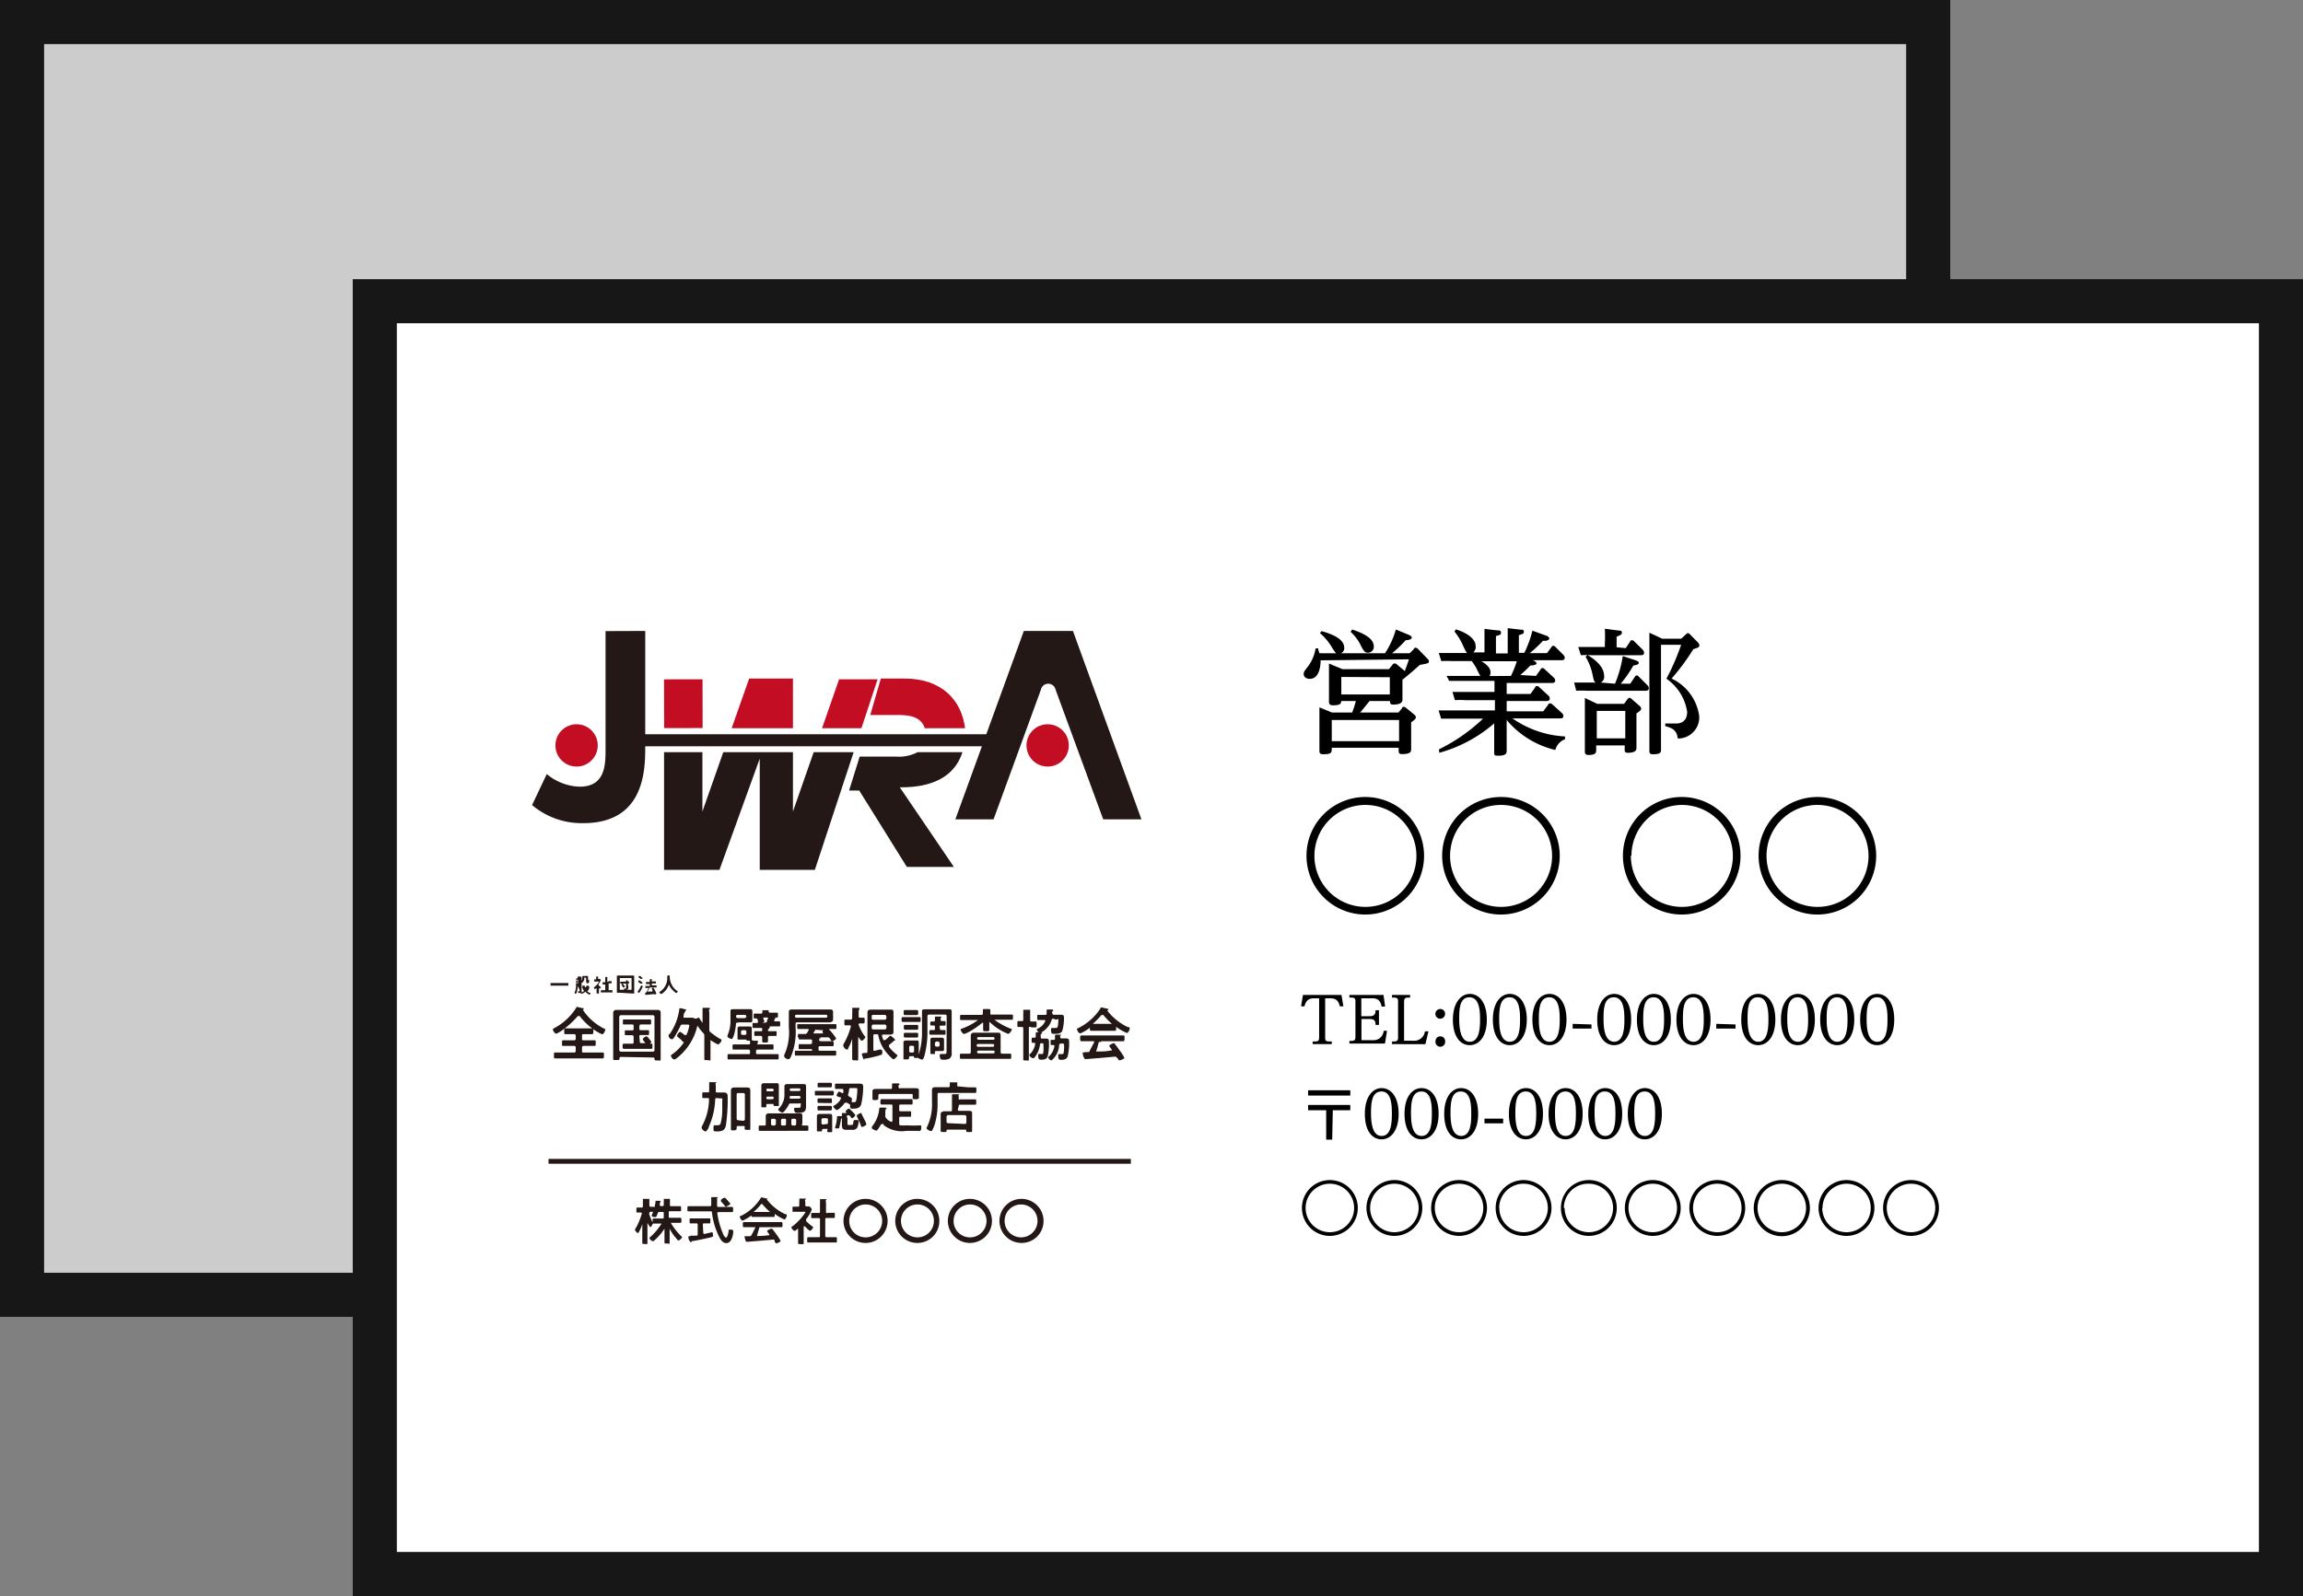<svg xmlns="http://www.w3.org/2000/svg" viewBox="0 0 156.69 108.62"><rect x="0" y="0" width="156.69" height="108.62" fill="#808080" stroke="none"/><defs><style>.cls-1{fill:#ccc;}.cls-1,.cls-2{stroke:#171717;stroke-miterlimit:10;stroke-width:3px;}.cls-2{fill:#fff;}.cls-3{fill:#231815;}.cls-4{fill:#c30d23;}</style></defs><g id="レイヤー_2" data-name="レイヤー 2"><g id="レイヤー_1-2" data-name="レイヤー 1"><rect class="cls-1" x="1.5" y="1.5" width="129.69" height="86.62"/><rect class="cls-2" x="25.5" y="20.5" width="129.69" height="86.62"/><path class="cls-3" d="M43.9,42.94V50.8c0,1.52,0,5.22-4.21,5.22a5.23,5.23,0,0,1-3.49-1.23l1-2.11a3.7,3.7,0,0,0,2.23.86c1.77,0,1.77-1.51,1.77-2.59v-8Z"/><path class="cls-3" d="M67.6,55.76H65l4.66-12.82H73l4.66,12.82H75.06l-3.24-8.82a.51.51,0,0,0-1,0Z"/><circle class="cls-4" cx="39.23" cy="50.73" r="1.44"/><circle class="cls-4" cx="71.28" cy="50.73" r="1.44"/><rect class="cls-3" x="42.47" y="49.97" width="25.93" height="0.82"/><polygon class="cls-4" points="53.95 46.18 50.97 46.18 49.78 49.56 53.95 49.56 53.95 46.18"/><polygon class="cls-4" points="59.71 46.23 57.09 46.23 55.93 49.56 58.61 49.56 59.71 46.23"/><rect class="cls-4" x="45.18" y="46.23" width="2.62" height="3.32" transform="translate(-0.09 0.09) rotate(-0.11)"/><polygon class="cls-3" points="53.95 55.23 53.95 51.19 49.21 51.19 47.79 55.23 47.79 51.19 45.18 51.19 45.18 59.2 48.95 59.2 51.69 51.63 51.69 59.2 55.44 59.2 58.08 51.19 55.36 51.19 53.95 55.23"/><path class="cls-4" d="M61.55,46.18H59.93l-.72,2.48H61c.62,0,1.64,0,1.92.9h2.74C65.43,47.68,64.1,46.18,61.55,46.18Z"/><path class="cls-3" d="M65.48,51.19H62.43a2.72,2.72,0,0,1-1.48.3H58.49l-.72,2.31h.69L61.7,59h3.2l-3.68-5.42C64,53.61,65.09,52.42,65.48,51.19Z"/><path class="cls-3" d="M37.66,67.08h-.2s0,0,0-.09,0-.09,0-.09h1.21s0,0,0,.09,0,.09,0,.09h-1Z"/><path class="cls-3" d="M39.32,67.12a0,0,0,0,0,0,0h-.06s.05,0,.05,0,0,0,0,0,0,0,0,.08v.16s0,0,0,0,0,0,0,0V67.2a.17.17,0,0,0,0-.07s0,0,0,0h0a0,0,0,0,0,0,0,1.93,1.93,0,0,1-.06.36.59.59,0,0,1-.06.14,0,0,0,0,1,0,0s-.1,0-.1-.07,0,0,0,0a1.12,1.12,0,0,0,.1-.4s0,0,0,0h0s0,0,0,0,0,0,0,0,0,0,0,0,0-.1,0-.11,0,0,0,0a0,0,0,0,0,0,0v-.41s0-.06.06-.06h0a0,0,0,0,0,.05,0,.56.56,0,0,0,0-.12s0,0,0,0l.13,0s0,0,0,0,0,0,0,0l0,0a.17.17,0,0,1,0,0h0s0,0,0,0h.08s.06,0,.06.06v.34s0,0,0,0h0s0,0,0,.07a.06.06,0,0,1,0,.06.07.07,0,0,0,0,.06v.4s0,.09,0,.12a.24.24,0,0,1-.17,0c-.05,0-.08,0-.08-.1s0,0,0,0h.06c.07,0,.06,0,.06-.1Zm0-.45s0,0,0,0h-.14s0,0,0,0v.27s0,0,0,0h0l.14,0s0,0,0,0Zm-.11.24s0,0,0-.06a1,1,0,0,1,0-.12,0,0,0,0,1,0,0s.06,0,.07,0,0,0,0,.06a1,1,0,0,1,0,.14S39.21,66.91,39.21,66.91Zm.63.58h0a.91.91,0,0,1-.27.15s-.07-.07-.07-.1,0,0,.07,0a.75.75,0,0,0,.17-.1s0,0,0,0,0,0,0,0a.94.94,0,0,1-.12-.22,0,0,0,0,0,0,0h0s0,0,0-.07,0-.07,0-.07H40c.06,0,.09.07.09.1a.26.26,0,0,1,0,.08,1,1,0,0,1-.13.22v0a0,0,0,0,0,0,0,.91.91,0,0,0,.22.11s0,0,0,0,0,.1-.08.1h0a1,1,0,0,1-.22-.14Zm-.07-1s0,0,0,0a.66.66,0,0,1-.06.27s-.07.12-.1.12a.14.14,0,0,1-.09-.08.11.11,0,0,1,0,0,.36.36,0,0,0,.1-.28v0c0-.07,0-.1.06-.1h.26c.06,0,.07,0,.07.07v.24s0,.06,0,.06h0s0,0,0-.11,0,0,0,0h.07s0,0,0,0a.59.59,0,0,1,0,.13c0,.09-.06.11-.14.11H40c-.1,0-.12-.06-.12-.13s0,0,0-.08v-.13s0,0,0,0Zm0,.6s0,0,0,0h0a.67.67,0,0,0,.06.12l0,0a0,0,0,0,0,0,0,.51.51,0,0,0,.09-.13s0,0,0,0Z"/><path class="cls-3" d="M40.75,67.16h0v.27c0,.06,0,.12,0,.18s0,0-.08,0-.08,0-.08,0v-.38s0,0,0,0h0s-.07.08-.1.08-.09-.07-.09-.1,0,0,0,0a1.77,1.77,0,0,0,.33-.34s0-.06,0-.07,0,0,0,0h-.3s0,0,0-.08,0-.07,0-.07h.13s0,0,0,0v-.09a.34.34,0,0,0,0-.1h0s0,0,0,0h.13s0,0,0,0,0,0,0,0,0,0,0,.07v.09s0,0,0,0h.09c.07,0,.1.08.1.09s-.13.23-.16.28a0,0,0,0,0,0,.06l.17.14s0,0,0,0-.06.09-.09.09-.13-.1-.15-.13Zm.7-.39h.16s0,0,0,.08,0,.07,0,.07h-.2s0,0,0,0v.47s0,0,0,0h.26s0,0,0,.07,0,.08,0,.08h-.79s0,0,0-.08,0-.07,0-.07h.3a0,0,0,0,0,0,0V67a0,0,0,0,0,0,0H41s0,0,0-.07,0-.08,0-.08h.18a0,0,0,0,0,0,0v-.25a.37.37,0,0,0,0-.11h0s0,0,0,0h.14s0,0,0,0v0s0,0,0,.1v.24a0,0,0,0,0,0,0Z"/><path class="cls-3" d="M42.13,67.56s0,0,0,0h0s0,0-.08,0-.08,0-.08,0V66.47c0-.06,0-.08.09-.08h1c.05,0,.09,0,.09.08s0,.09,0,.14v.81c0,.06,0,.13,0,.19s0,0-.09,0-.08,0-.08,0h0s0,0,0,0Zm.84-1s0,0,0,0h-.8s0,0,0,0v.8s0,0,0,0h.8s0,0,0,0Zm-.22.57v.1c0,.13-.13.13-.22.13s-.06,0-.07,0a.19.19,0,0,1,0-.08,0,0,0,0,1,0,0h.07c.07,0,.07,0,.07-.09v-.25a0,0,0,0,0,0,0h-.4s0,0,0-.07,0-.06,0-.06h.39s0,0,0,0a.28.28,0,0,0,0-.09v0s0,0,0,0h.12s0,0,0,0,0,0,0,0,0,0,0,.08,0,0,0,0h.09s0,0,0,.06,0,.07,0,.07h-.09s0,0,0,0Zm-.37.06s0,0,0,0a.72.72,0,0,0-.11-.19,0,0,0,0,1,0,0s.08-.07.09-.07.07.08.08.1a.7.7,0,0,1,.08.14S42.4,67.21,42.38,67.21Z"/><path class="cls-3" d="M43.58,66.94l0,0-.16-.12s0,0,0,0,0-.1.08-.1a.91.91,0,0,1,.13.08s.1.08.1.1S43.61,66.94,43.58,66.94Zm-.06.61a.05.05,0,0,0,0,0v0s0,0,0,0l-.08,0s-.06,0-.06-.06a.08.08,0,0,1,0,0,2.18,2.18,0,0,0,.24-.42s0,0,0,0,.11,0,.11.08A4.33,4.33,0,0,1,43.52,67.55Zm.12-.93-.06,0a.64.64,0,0,0-.14-.1l0,0s0-.1.08-.1.09.06.11.07l.1.08,0,0S43.68,66.62,43.64,66.62Zm.76.77a.08.08,0,0,0,0,0l-.07-.12s.1-.06.12-.06h0l.09.14a2.14,2.14,0,0,1,.12.28s-.1.07-.12.07,0,0,0,0l0-.05s0,0,0,0h0l-.64.06s0,0,0,0,0,0,0,0,0,0,0-.06,0-.09,0-.1,0,0,0,0h.07s0,0,0,0,.11-.2.16-.31v0s0,0,0,0h-.22s0,0,0-.07,0-.07,0-.07h.3s0,0,0,0v-.13s0,0,0,0h-.26s0,0,0-.07,0-.07,0-.07h.26s0,0,0,0v-.19l0,0,.14,0s0,0,0,0l0,0s0,0,0,.07v.08s0,0,0,0h.28s0,0,0,.07,0,.07,0,.07h-.28s0,0,0,0v.13s0,0,0,0h.32s0,0,0,.07,0,.07,0,.07H44.2l0,0s0,0,0,0h0a2.49,2.49,0,0,1-.15.28h0s0,0,0,0l.33,0A0,0,0,0,0,44.4,67.39Z"/><path class="cls-3" d="M45.51,67a0,0,0,0,0,0,0,1.2,1.2,0,0,1-.49.64.16.16,0,0,1-.07,0s-.1-.08-.1-.12,0,0,0,0a1.1,1.1,0,0,0,.55-1v-.13s0,0,0,0l.12,0s.05,0,.05,0l0,0,0,0v.17a1.3,1.3,0,0,0,.08.34,1.15,1.15,0,0,0,.47.57s0,0,0,0-.06.11-.1.11a.42.42,0,0,1-.16-.11,1.19,1.19,0,0,1-.39-.57Z"/><path class="cls-3" d="M38.23,70.13a1.86,1.86,0,0,1-.38.22c-.1,0-.23-.2-.23-.28s.06-.08.15-.13a3.94,3.94,0,0,0,1.43-1.35s0-.06.06-.06a1.84,1.84,0,0,1,.3.07c.07,0,.15,0,.15.07s0,0-.05.06a0,0,0,0,0,0,0,0,0,0,0,0,0,0A3.76,3.76,0,0,0,41.09,70s.09,0,.09.08-.12.31-.21.31a2.56,2.56,0,0,1-.59-.34,4.22,4.22,0,0,1-.94-.9.1.1,0,0,0-.07,0s0,0-.06,0A5.86,5.86,0,0,1,38.23,70.13Zm.94.36a.1.1,0,0,0-.11-.11h-.57c-.1,0-.1,0-.1-.2s0-.19.1-.19h1.79c.1,0,.09.06.09.19s0,.2-.09.2h-.57c-.08,0-.11,0-.11.11v.2c0,.08,0,.11.11.11h.72c.1,0,.1,0,.1.19s0,.19-.1.19h-.72a.1.1,0,0,0-.11.11v.23c0,.08,0,.11.11.11H41c.1,0,.09.05.09.2s0,.2-.09.2H37.79c-.1,0-.1,0-.1-.2s0-.2.1-.2h1.27a.1.1,0,0,0,.11-.11v-.23a.1.1,0,0,0-.11-.11h-.73c-.1,0-.09,0-.09-.19s0-.19.09-.19h.73a.1.1,0,0,0,.11-.11Z"/><path class="cls-3" d="M42.24,71.93a.08.08,0,0,0-.09.09v0c0,.11,0,.12-.22.12s-.21,0-.21-.12,0-.33,0-.5V69.31c0-.13,0-.25,0-.37s.07-.21.22-.21h2.79c.19,0,.22.07.22.24s0,.2,0,.34v2.24c0,.17,0,.34,0,.51s-.05.11-.21.11-.21,0-.21-.11v0a.08.08,0,0,0-.09-.09Zm2.29-2.73a.11.11,0,0,0-.1-.11H42.25a.13.13,0,0,0-.12.11v2.26a.12.12,0,0,0,.12.11h2.18a.1.1,0,0,0,.1-.11Zm-1,1.68c0,.08,0,.11.12.11h.2s.06,0,.06,0,0,0,0,0l-.17-.22s0,0,0-.06.18-.18.24-.18.15.12.19.17.14.17.14.21-.06.09-.09.12,0,0,0,0a0,0,0,0,0,0,0h.08c.09,0,.09,0,.09.17s0,.18-.09.18H42.46c-.1,0-.1-.06-.1-.18s0-.17.1-.17H43c.08,0,.11,0,.11-.11v-.36a.1.1,0,0,0-.11-.11h-.4c-.1,0-.09,0-.09-.17s0-.16.09-.16H43c.08,0,.11,0,.11-.11v-.17c0-.08,0-.12-.11-.12h-.54c-.09,0-.08,0-.08-.17s0-.17.08-.17h1.75c.09,0,.09,0,.09.17s0,.17-.09.17h-.59a.11.11,0,0,0-.12.12V70c0,.08,0,.11.12.11h.45c.09,0,.09,0,.09.16s0,.17-.09.17h-.45c-.08,0-.12,0-.12.11Z"/><path class="cls-3" d="M46.42,70.88a.11.11,0,0,0-.05-.09l-.16-.14c-.09-.07-.15-.12-.15-.16s.14-.27.21-.27a1.15,1.15,0,0,1,.3.22s0,0,.06,0,0,0,.07,0a2.57,2.57,0,0,0,.2-.65s0-.06-.12-.06h-.35a.13.13,0,0,0-.14.1c-.07.14-.43.9-.56.9s-.24-.15-.24-.22,0-.1.09-.16a3.88,3.88,0,0,0,.64-1.67s0-.07.05-.07a3.42,3.42,0,0,1,.38.09s.05,0,.05,0a.07.07,0,0,1-.06.07s0,.06-.08.17,0,.14-.07.25,0,0,0,0,0,.07.09.07h.51a.25.25,0,0,1,.17.06.13.13,0,0,0,.08,0l.06,0s.07-.06.11-.06.07,0,.13.13l.16.23,0,0s0,0,0,0v-.61c0-.12,0-.27,0-.37v-.05s0,0,.07,0h.33s.11,0,.11.05,0,0-.05.06,0,.09,0,.26v1.1a.2.2,0,0,0,.07.18,5.35,5.35,0,0,0,.67.47s.09,0,.09.09-.17.28-.24.28a2.71,2.71,0,0,1-.51-.3.05.05,0,0,0,0,0s0,0,0,.06v.56c0,.22,0,.43,0,.64s0,.11-.21.11-.21,0-.21-.12,0-.42,0-.63v-.92a.21.21,0,0,0-.08-.18,3.73,3.73,0,0,1-.39-.5s0,0,0,0a0,0,0,0,0,0,0,3.88,3.88,0,0,1-.89,1.73c-.09.11-.55.57-.68.57s-.23-.19-.23-.25.06-.09.1-.11a3.12,3.12,0,0,0,.78-.8A.21.21,0,0,0,46.42,70.88Z"/><path class="cls-3" d="M50.18,69.6c-.07,0-.11,0-.11.1a3.56,3.56,0,0,1-.15.79c-.06.14-.08.22-.13.22s-.29-.08-.29-.16a.32.32,0,0,1,0-.09,2.43,2.43,0,0,0,.2-1V69c0-.06,0-.12,0-.18s0-.14.17-.14H51c.1,0,.19,0,.19.14s0,.12,0,.18v.45c0,.13-.08.13-.18.13h-.77Zm1.37,1.48h1c.08,0,.08,0,.08.18s0,.17-.08.17h-1a.1.1,0,0,0-.11.11v.09c0,.08,0,.11.11.11h1.34c.09,0,.09,0,.09.18s0,.18-.09.18h-3.3c-.09,0-.09,0-.09-.18s0-.18.09-.18h1.33c.08,0,.11,0,.11-.11v-.09a.1.1,0,0,0-.11-.11h-1c-.08,0-.08,0-.08-.17s0-.18.08-.18h1c.08,0,.11,0,.11-.11V70.9c0-.06,0-.08-.1-.08s-.1,0-.12,0,0-.07-.08-.07H50.5s0,0,0,0,0,0-.15,0-.17,0-.17-.07V70c0-.11.06-.14.16-.14H51c.09,0,.15,0,.15.14v.7c0,.08,0,.1.1.12s.31,0,.31,0,0,0,0,.06,0,.05,0,.09S51.47,71.08,51.55,71.08Zm-.88-1.79a.13.13,0,0,0,.11-.11v0c0-.07-.05-.11-.11-.11h-.48c-.07,0-.1,0-.11.11v0a.12.12,0,0,0,.11.11Zm0,1.14c.07,0,.11,0,.11-.11v-.1a.1.1,0,0,0-.11-.11h-.14a.1.1,0,0,0-.11.11v.1c0,.07,0,.1.11.11Zm1.58-.36c0,.08,0,.11.11.11h.4c.09,0,.08,0,.08.16s0,.16-.08.16h-.4c-.07,0-.1,0-.11.11a1.69,1.69,0,0,1,0,.23c0,.1,0,.11-.19.11s-.2,0-.2-.12,0-.15,0-.22a.1.1,0,0,0-.11-.11h-.34c-.09,0-.09,0-.09-.16s0-.16.09-.16h.35c.07,0,.1,0,.1-.11v0c0-.08,0-.11-.1-.11h-.49c-.08,0-.07,0-.07-.17s0-.17.07-.17h.23s.07,0,.07-.07v0s0-.05,0-.09a1.41,1.41,0,0,1-.06-.15,0,0,0,0,1,0,0s0,0,0,0h-.16c-.07,0-.07,0-.07-.16s0-.17.08-.17h.41c.06,0,.1,0,.1-.1a.62.62,0,0,0,0-.13v0s0,0,.06,0l.31,0s.11,0,.11,0,0,0-.05,0a.08.08,0,0,0,0,.08v0c0,.07.05.09.1.09h.46c.07,0,.07,0,.07.17s0,.16-.07.16h-.2s0,0,0,0,.12,0,.12.07,0,0,0,0a.05.05,0,0,0-.05,0l-.06.13a.06.06,0,0,0,0,0s0,.06.07.06h.26c.08,0,.08,0,.08.17s0,.17-.08.17h-.53c-.08,0-.11,0-.11.11Zm-.39-.47s0,0,0,0h.18a.14.14,0,0,0,.15-.09c0-.07,0-.13.07-.19a.08.08,0,0,0,0,0c0-.05,0-.07-.08-.07H52s-.07,0-.07.06,0,0,0,0a1,1,0,0,1,.08.23s0,0,0,0Z"/><path class="cls-3" d="M54.25,69.58c-.08,0-.12,0-.12.1v.24a4.48,4.48,0,0,1-.32,2c-.05.09-.09.17-.17.17s-.28-.1-.28-.18a.26.26,0,0,1,0-.12,3.65,3.65,0,0,0,.31-1.87V68.88c0-.14.06-.18.21-.18h2.54c.13,0,.26,0,.26.16s0,.15,0,.22v.12c0,.08,0,.15,0,.22s-.12.16-.24.16H54.25Zm1,1.93c0-.08,0-.11-.11-.11h-.72c-.08,0-.08,0-.08-.17s0-.17.08-.17l.43,0h.29a.1.1,0,0,0,.11-.11.37.37,0,0,0,0-.11c0-.06,0-.09-.09-.1-.24,0-.48,0-.72,0,0,0,0,0,0,0s0,0-.06,0,0-.06-.07-.13,0-.19,0-.24,0,0,.08,0h.37a.16.16,0,0,0,.16-.09l.11-.19s0,0,0,0,0-.06-.07-.06h-.63c-.09,0-.09,0-.09-.17s0-.16.09-.16h2.5c.08,0,.08,0,.08.16s0,.17-.09.17h-.38s-.06,0-.06,0a.05.05,0,0,0,0,0,3.57,3.57,0,0,1,.51.64c0,.07-.21.18-.28.18s-.07-.06-.15-.17a.15.15,0,0,0-.17-.08l-.7,0h.07c.11,0,.18,0,.18.06s0,0-.06,0,0,0-.05.09a.1.1,0,0,0,.11.11h.36l.43,0c.09,0,.09,0,.09.17s0,.17-.09.17H55.8c-.08,0-.11,0-.11.11v.09c0,.08,0,.11.11.11h1c.1,0,.09,0,.09.16s0,.17-.08.17H54.17c-.1,0-.09,0-.09-.17s0-.16.09-.16h1c.08,0,.11,0,.11-.11Zm.94-2.25a.09.09,0,0,0,.1-.1v0a.09.09,0,0,0-.1-.1h-2a.09.09,0,0,0-.1.1v0a.09.09,0,0,0,.1.1Zm-.67.82h0a.06.06,0,0,1,0,0s-.07,0-.08.06l-.11.19s0,0,0,0,0,0,.06,0l.65,0s0,0,0,0a.05.05,0,0,0,0,0c-.05,0-.08-.07-.08-.11s0-.08.08-.1,0,0,0,0,0,0,0,0Z"/><path class="cls-3" d="M58.81,70.49s.07.06.07.09-.15.24-.22.24,0,0-.07,0a2.56,2.56,0,0,1-.2-.26s0,0,0,0a0,0,0,0,0,0,0v.92c0,.19,0,.37,0,.56s-.05.12-.21.12-.2,0-.2-.12,0-.37,0-.56v-.79l0,0h0a3,3,0,0,1-.27.64s0,.1-.09.1-.24-.17-.24-.25a.21.21,0,0,1,0-.1,4.85,4.85,0,0,0,.51-1.22v0c0-.06,0-.08-.09-.08h-.26c-.09,0-.09,0-.09-.2s0-.19.09-.19h.33a.1.1,0,0,0,.11-.11V69a2,2,0,0,0,0-.35v0c0-.05,0-.06.07-.06l.35,0s.07,0,.07,0,0,0,0,.06-.05.09-.05.2,0,.14,0,.23v.07c0,.07,0,.1.1.11h.23c.09,0,.08.06.08.19s0,.2-.08.2h-.23c-.06,0-.1,0-.1.1a.08.08,0,0,0,0,0A3.14,3.14,0,0,0,58.81,70.49Zm1.29-.08c-.05,0-.09,0-.09.07s.08.25.09.3,0,0,.07,0l.06,0a2.7,2.7,0,0,0,.31-.28s.05,0,.07,0,.22.17.25.21.07.06.07.09,0,0,0,0h-.07a.05.05,0,0,0,0,0,3.79,3.79,0,0,1-.37.31s0,0,0,.07a.14.14,0,0,0,0,.07,2.78,2.78,0,0,0,.48.49s.09.06.09.1-.19.25-.27.25-.42-.38-.49-.47a2.69,2.69,0,0,1-.54-1.13c0-.08,0-.1-.13-.1h-.1c-.08,0-.11,0-.11.11v.93s0,.09.07.09h0l.35-.09.11,0c.07,0,.08.15.08.2s0,.14-.11.17a7.92,7.92,0,0,1-1,.24c-.1,0-.11,0-.12.07a.05.05,0,0,1,0,0s-.05,0-.09-.13-.08-.23-.08-.25,0,0,.14-.07l.14,0c.08,0,.11,0,.11-.13V69.25c0-.12,0-.24,0-.35s.07-.19.21-.19h1.35c.14,0,.21,0,.21.19s0,.23,0,.35v.63c0,.12,0,.23,0,.35s-.07.18-.21.18H60.1Zm-.68-1.34c-.07,0-.11,0-.11.11v.11c0,.07,0,.1.11.11h.78a.12.12,0,0,0,.11-.11v-.11a.12.12,0,0,0-.11-.11Zm-.11.88c0,.07,0,.1.11.11h.78a.12.12,0,0,0,.11-.11v-.11c0-.07-.05-.11-.11-.11h-.78a.1.1,0,0,0-.11.11Z"/><path class="cls-3" d="M61.75,69.55h-.32c-.09,0-.09-.06-.09-.17s0-.16.09-.16h1.11c.1,0,.1,0,.1.16s0,.17-.1.17h-.79Zm2.66-.39a.1.1,0,0,0-.11-.11H63.21a.1.1,0,0,0-.11.11v.93a6.4,6.4,0,0,1-.2,1.75c-.06.18-.09.27-.16.27a.5.5,0,0,1-.26-.11,0,0,0,0,0,0,0h-.14c-.14,0-.15,0-.16-.07s0-.05-.08-.05h-.16c-.09,0-.09.06-.09.12s0,.1-.2.1-.18,0-.18-.09,0-.16,0-.24v-.6c0-.07,0-.13,0-.2a.14.14,0,0,1,.16-.16h.72c.11,0,.16,0,.16.16s0,.13,0,.2v.47a.45.45,0,0,0,0,.11,0,0,0,0,0,0,0s0,0,0,0a4.92,4.92,0,0,0,.22-1.62v-.86c0-.13,0-.26,0-.39s0-.19.18-.19h1.65c.14,0,.19,0,.19.19s0,.26,0,.39v2.09c0,.1,0,.2,0,.3a.4.4,0,0,1-.16.39.89.89,0,0,1-.43.07c-.1,0-.22,0-.22-.29,0-.06,0-.1.08-.1h.19c.19,0,.19,0,.19-.24Zm-2.55,1.45h-.28c-.09,0-.09-.06-.09-.16s0-.16.08-.16h.82c.09,0,.08.06.08.16s0,.16-.08.16h-.53Zm0-.53h-.28c-.09,0-.09-.08-.09-.17s0-.16.09-.16h.8c.1,0,.09,0,.09.16s0,.17-.08.17h-.53Zm0-1h-.29c-.09,0-.09-.06-.09-.17s0-.17.1-.17h.8c.09,0,.09.06.09.17s0,.17-.09.17h-.52Zm0,2.44a.1.1,0,0,0,.11.11h.11a.1.1,0,0,0,.11-.11v-.24a.1.1,0,0,0-.11-.11h-.11a.1.1,0,0,0-.11.11Zm2.09-1.58V70c0,.07,0,.1.1.1h.19c.1,0,.09,0,.09.16s0,.16-.09.16h-.92c-.1,0-.09-.06-.09-.16s0-.16.09-.16h.19c.08,0,.1,0,.1-.1V69.9c0-.08,0-.11-.1-.11h-.14c-.07,0-.08-.05-.08-.11v0c0-.1,0-.16.09-.16h.13c.06,0,.1,0,.1-.1v-.18a.05.05,0,0,1,.06-.06l.29,0s.09,0,.09.06,0,0-.05.05a.13.13,0,0,0,0,.1c0,.07,0,.09.1.1h.15c.09,0,.09.06.09.16s0,.15-.09.15H64C64,69.79,63.92,69.82,63.92,69.89Zm.28,1.26v.18c0,.1,0,.15-.15.15h-.36c-.09,0-.11,0-.11.12s0,.08-.16.08-.15,0-.15-.08,0-.16,0-.23v-.46c0-.06,0-.12,0-.18s0-.16.15-.16h.63c.11,0,.15.05.15.16v.42Zm-.62-.08c0,.07.05.11.11.11h.1c.06,0,.1,0,.11-.11V71a.13.13,0,0,0-.11-.12h-.1a.13.13,0,0,0-.11.12Z"/><path class="cls-3" d="M68.23,71.71h.49c.09,0,.08,0,.08.18s0,.17-.08.17H65.4c-.09,0-.09,0-.09-.17s0-.18.09-.18h.54a.1.1,0,0,0,.11-.11v-.86c0-.09,0-.19,0-.28s.08-.18.21-.18h1.61c.13,0,.21,0,.21.18s0,.19,0,.28v.86a.1.1,0,0,0,.11.11Zm-.92-2.17s0,0,0,.06v.05c0,.13,0,.26,0,.39s0,.14-.21.14-.21,0-.21-.13,0-.26,0-.4V69.6a0,0,0,0,0-.05,0h0a5.54,5.54,0,0,1-.9.62,2.52,2.52,0,0,1-.34.15c-.09,0-.24-.21-.24-.29s.07-.06.18-.11a4.3,4.3,0,0,0,1-.55s0,0,0,0,0,0,0,0H65.41c-.09,0-.09,0-.09-.17s0-.18.09-.18h1.35c.07,0,.1,0,.11-.1s0-.21,0-.23,0-.07.08-.07l.32,0s.11,0,.11.05,0,0,0,.06,0,.06,0,.17,0,.1.11.1h1.34c.09,0,.09,0,.09.18s0,.17-.09.17H67.66a0,0,0,0,0,0,0s0,0,0,0a4.61,4.61,0,0,0,1.11.61s.07,0,.07.06-.16.29-.25.29a3.5,3.5,0,0,1-.52-.25,4.1,4.1,0,0,1-.71-.53Zm.36,1.13a.09.09,0,0,0-.1-.09h-1a.09.09,0,0,0-.09.09v0a.09.09,0,0,0,.09.09h1a.09.09,0,0,0,.1-.09Zm-1.22.48a.09.09,0,0,0,.09.09h1a.09.09,0,0,0,.1-.09v0a.09.09,0,0,0-.1-.1h-1a.09.09,0,0,0-.09.1Zm1.22.44c0-.06,0-.09-.1-.09h-1a.08.08,0,0,0-.09.09v0a.09.09,0,0,0,.09.1h1a.09.09,0,0,0,.1-.1Z"/><path class="cls-3" d="M70,70v1.46c0,.2,0,.39,0,.58s0,.13-.19.13-.19,0-.19-.13V70c0-.07,0-.1-.1-.11h-.22c-.09,0-.08,0-.08-.2s0-.2.08-.2h.22c.08,0,.1,0,.1-.11V69a2.44,2.44,0,0,0,0-.28v0s0,0,.06,0l.31,0s.1,0,.1,0,0,0,0,.06,0,.07,0,.14v.49c0,.08,0,.11.11.11h.26c.08,0,.07.06.07.2s0,.2-.07.2h-.26C70,69.85,70,69.88,70,70Zm.81.58v0c0,.07,0,.1.1.1h.25c.17,0,.21.06.21.22a4,4,0,0,1-.09,1c-.07.2-.28.22-.46.22s-.18-.14-.18-.28,0-.11.07-.11h.15c.09,0,.11,0,.13-.12a3.89,3.89,0,0,0,0-.49C71,71,71,71,70.87,71a.09.09,0,0,0-.11.08,1.75,1.75,0,0,1-.41.93.16.16,0,0,1-.09,0c-.06,0-.22-.12-.22-.19s0-.08.07-.11a1.24,1.24,0,0,0,.32-.66v0c0-.06,0-.08-.09-.08h-.07c-.08,0-.08,0-.08-.17s0-.18.08-.18h.1c.07,0,.1,0,.1-.1v-.2s0-.07.06-.07h.15c.11,0,.22,0,.22.06s0,0-.06.06S70.81,70.5,70.81,70.54Zm.88-1.25c-.09,0-.12,0-.14.09a1.45,1.45,0,0,1-.5.71.77.77,0,0,1-.31.16c-.1,0-.2-.2-.2-.26s0,0,0,0a1,1,0,0,0,.58-.55.06.06,0,0,0,0,0c0-.06-.07-.06-.08-.06h-.38c-.09,0-.09,0-.09-.18s0-.17.09-.17h.44c.07,0,.1,0,.11-.11v-.18s0-.08.06-.08h.19c.12,0,.2,0,.2.07s0,0-.06.07,0,.08,0,.11,0,.11.11.11h.43c.17,0,.25,0,.25.21a3,3,0,0,1-.12.9c-.1.19-.33.19-.52.19s-.24,0-.24-.3c0,0,0-.1.07-.1h.19c.18,0,.2,0,.23-.37s0-.2-.19-.2Zm.37,1.84a1.44,1.44,0,0,1-.52,1,.3.3,0,0,1-.22-.2.09.09,0,0,1,.06-.08,1.32,1.32,0,0,0,.36-.69v0c0-.06,0-.07-.09-.08h-.09c-.08,0-.08,0-.08-.18s0-.17.08-.17h.11c.07,0,.11,0,.11-.1v-.16c0-.07,0-.09.08-.09l.28,0s.07,0,.07,0,0,0-.07.07,0,0,0,.08v0c0,.07,0,.1.11.1h.26c.19,0,.23.06.23.23a3.93,3.93,0,0,1-.1,1c-.07.2-.28.23-.46.23S72,72,72,71.86s0-.12.07-.12h.15c.14,0,.16,0,.18-.47,0-.25,0-.25-.16-.25S72.08,71.05,72.06,71.13Z"/><path class="cls-3" d="M74.15,70s0-.06,0-.06l0,0a2.49,2.49,0,0,1-.66.39c-.08,0-.21-.19-.21-.28s.06-.06.1-.09a3.82,3.82,0,0,0,1.49-1.33s0-.07.07-.07l.41.09s.06,0,.06.06,0,0-.08.06a0,0,0,0,0,0,0s0,0,0,0a3.85,3.85,0,0,0,1.4,1.13c.09,0,.13,0,.13.1s-.11.3-.19.3a3.19,3.19,0,0,1-.73-.42l0,0s0,0,0,.06V70c0,.1,0,.15-.09.15H74.23c-.08,0-.08-.07-.08-.18Zm.43,1.56,0,0s0,0,.07,0c.31,0,.62,0,.93-.07,0,0,.06,0,.06,0a.1.1,0,0,0,0-.07,1.09,1.09,0,0,1-.17-.24c0-.06.23-.18.3-.18s.06,0,.09.06a4.56,4.56,0,0,1,.31.42,2.74,2.74,0,0,1,.33.51c0,.07-.26.17-.32.17s-.07,0-.13-.13L76,72a.15.15,0,0,0-.13-.09h0l-1,.09-1,.08s0,0-.07,0,0,0,0,0,0-.06-.08-.15a2.61,2.61,0,0,1-.06-.27c0-.06,0,0,.19-.06H74c.08,0,.11,0,.15-.1s.2-.38.3-.58v0s0-.06-.07-.06h-.8c-.09,0-.09-.07-.09-.2s0-.19.09-.19h2.85c.09,0,.08.07.08.19s0,.2-.08.2H74.91s0,0,0,0h0s0,0,0,.05,0,0-.06,0-.06,0-.08,0S74.66,71.37,74.58,71.52ZM75,69.08s0,0-.06,0a5.57,5.57,0,0,1-.59.6s0,0,0,0a0,0,0,0,0,0,0H75.6s.05,0,.05,0,0,0,0,0a5.67,5.67,0,0,1-.59-.61A.09.09,0,0,0,75,69.08Z"/><path class="cls-3" d="M44.42,83.22a.07.07,0,0,1,0,.06s-.11.23-.16.23-.18-.23-.21-.28,0,0,0,0a0,0,0,0,0,0,0v.83c0,.17,0,.33,0,.5s0,.1-.17.1-.18,0-.18-.11,0-.32,0-.49v-.75s0,0,0,0h0a2.74,2.74,0,0,1-.23.53s0,.07-.07.07-.2-.17-.2-.21a.27.27,0,0,1,.06-.12,4.5,4.5,0,0,0,.41-1v0s0-.06-.08-.06h-.22c-.08,0-.07,0-.07-.17s0-.17.07-.17h.27c.07,0,.1,0,.1-.1v-.25a1.77,1.77,0,0,0,0-.24,0,0,0,0,1,0,0s0,0,.06,0l.29,0s.09,0,.09,0,0,0,0,0,0,.08,0,.19v.25a.09.09,0,0,0,.09.1h.18c.08,0,.07,0,.07.17s0,.17-.07.17h-.18s-.09,0-.09.09a.1.1,0,0,0,0,.09A2.82,2.82,0,0,0,44.42,83.22Zm.12,1.18a.21.21,0,0,1-.12.07c-.07,0-.23-.14-.23-.2s.06-.09.08-.11a3.94,3.94,0,0,0,.74-.89s0,0,0,0,0,0-.06,0h-.47c-.09,0-.08,0-.08-.16s0-.18.08-.18h.58c.07,0,.1,0,.1-.1v-.25c0-.07,0-.1-.1-.1h-.18a.12.12,0,0,0-.13.09c-.08.21-.09.26-.16.26s-.25,0-.25-.12a.08.08,0,0,1,0,0,3.57,3.57,0,0,0,.26-.9s0-.09,0-.09l.25,0s.1,0,.1.06,0,0,0,0,0,0-.06.1a.93.93,0,0,1,0,.14s0,0,0,0,0,.06.08.06h.09c.07,0,.1,0,.1-.09v-.14a2.17,2.17,0,0,0,0-.26v0s0,0,.06,0h.28s.08,0,.08,0,0,0,0,0,0,.1,0,.23V82c0,.07,0,.09.1.09h.58c.08,0,.08,0,.08.17s0,.17-.08.17H45.6c-.07,0-.1,0-.1.1v.25c0,.07,0,.1.1.1h.67c.1,0,.09.05.09.18s0,.16-.09.16h-.56s-.07,0-.07,0,0,0,0,0a4.14,4.14,0,0,0,.71.91s.06.06.06.08-.17.21-.24.21-.12-.1-.17-.16l0,0a2.8,2.8,0,0,1-.44-.64h0s0,0,0,0V84c0,.18,0,.35,0,.53s0,.1-.17.1-.18,0-.18-.1,0-.35,0-.53v-.38s0,0,0,0,0,0,0,0A3.92,3.92,0,0,1,44.54,84.4Z"/><path class="cls-3" d="M48.85,82.14h.95c.08,0,.08.05.08.18s0,.17-.08.17h-.91s-.09,0-.09.07v0a5.47,5.47,0,0,0,.38,1.37c0,.06.14.3.22.3s.17-.34.17-.44,0-.1.08-.1a.32.32,0,0,1,.14,0c.07,0,.1.06.1.13a1.28,1.28,0,0,1-.06.35c-.06.2-.17.43-.41.43s-.36-.2-.46-.37a5,5,0,0,1-.52-1.7c0-.07,0-.09-.11-.09H46.85c-.08,0-.08,0-.08-.17s0-.18.08-.18H48.3a.08.08,0,0,0,.09-.09s0-.46,0-.47,0-.06.07-.06h.29s.09,0,.09.06,0,0-.05,0a.08.08,0,0,0,0,.08c0,.06,0,.26,0,.33S48.78,82.14,48.85,82.14Zm-1,1.76s0,.08.07.08h0l.52-.12c.07,0,.07.17.07.22s0,.09-.09.11c-.28.08-1,.22-1.26.27-.1,0-.12,0-.13.07s0,0-.05,0,0,0-.07-.09-.08-.25-.08-.28.06,0,.19-.07a2.15,2.15,0,0,0,.36,0c.07,0,.09,0,.09-.11v-.62c0-.07,0-.1-.1-.1H47c-.08,0-.08,0-.08-.17s0-.17.07-.17h1.27c.08,0,.07,0,.07.17s0,.17-.07.17h-.34c-.07,0-.1,0-.1.1Zm1.57-1.78a.07.07,0,0,1-.06,0c-.1-.13-.21-.25-.31-.36a.1.1,0,0,1,0-.07c0-.06.17-.17.22-.17a.1.1,0,0,1,.07,0c.09.09.19.2.28.31s.07.08.07.11S49.43,82.12,49.38,82.12Z"/><path class="cls-3" d="M51.12,82.72a0,0,0,0,0,0,0h0a2.61,2.61,0,0,1-.59.35c-.08,0-.19-.17-.19-.25s0-.06.09-.08a3.3,3.3,0,0,0,1.32-1.19s0-.06.07-.06l.36.08s.06,0,.06,0,0,0-.07.06a0,0,0,0,0,0,0,0,0,0,0,0,0,0,3.41,3.41,0,0,0,1.25,1c.08,0,.11,0,.11.09s-.09.27-.17.27a3.13,3.13,0,0,1-.65-.38s0,0,0,0a0,0,0,0,0,0,0v.08c0,.09,0,.13-.07.13H51.19c-.07,0-.07-.06-.07-.16Zm.38,1.4s0,0,0,0,0,0,0,0q.42,0,.84-.06s0,0,0,0a.07.07,0,0,0,0-.06,1.24,1.24,0,0,1-.15-.21c0-.06.21-.16.27-.16a.1.1,0,0,1,.08,0c.09.11.2.25.28.37a3.39,3.39,0,0,1,.29.45c0,.07-.23.16-.28.16s-.06,0-.12-.11a.25.25,0,0,0,0-.07.12.12,0,0,0-.11-.07h0l-.86.08-.88.07s0,0-.07,0l0,0s-.05,0-.08-.13a2.27,2.27,0,0,1-.06-.25s0,0,.18,0l.16,0a.13.13,0,0,0,.14-.08c.1-.17.18-.35.27-.53v0s0,0-.06,0h-.72c-.08,0-.08-.07-.08-.18s0-.17.08-.17h2.54c.08,0,.08.06.08.17s0,.18-.08.18H51.79s0,0,0,0h0s0,0,0,0,0,0-.05,0-.06,0-.07,0Zm.35-2.18s0,0-.06,0a3.32,3.32,0,0,1-.52.54s0,0,0,0,0,0,0,0h1.12s0,0,0,0a0,0,0,0,0,0,0,4.51,4.51,0,0,1-.53-.54A.07.07,0,0,0,51.85,81.94Z"/><path class="cls-3" d="M54.68,83.46s0,0,0,.05v.62c0,.14,0,.29,0,.44s0,.1-.19.1-.19,0-.19-.1,0-.3,0-.44v-.48s0-.05,0-.05l0,0s-.17.17-.24.17-.21-.17-.21-.22,0-.08.08-.1a4,4,0,0,0,.78-.81.75.75,0,0,0,.1-.17s0,0-.09,0h-.73c-.08,0-.07,0-.07-.18s0-.17.07-.17h.29c.07,0,.1,0,.1-.1v-.22a.9.9,0,0,0,0-.23v0s0,0,.06,0l.33,0s.08,0,.08,0,0,0-.06.07,0,.06,0,.16V82c0,.06,0,.1.09.1H55c.15,0,.23.18.23.22a2.4,2.4,0,0,1-.38.65.09.09,0,0,0,0,.07.15.15,0,0,0,0,.07,4.47,4.47,0,0,0,.41.35s.06,0,.06.07-.14.23-.21.23-.3-.25-.35-.3Zm1.65-.92h.39c.09,0,.08,0,.08.17s0,.18-.08.18h-.47c-.07,0-.1,0-.1.1v1.11c0,.07,0,.1.1.1h.61c.09,0,.08,0,.08.18s0,.18-.08.18H55c-.09,0-.08,0-.08-.18s0-.18.08-.18h.7c.06,0,.09,0,.09-.1V83c0-.07,0-.1-.09-.1h-.42c-.09,0-.09,0-.09-.18s0-.17.09-.17h.42c.06,0,.09,0,.09-.1v-.59a1.93,1.93,0,0,0,0-.25v0s0,0,.06,0l.34,0s.06,0,.06,0,0,0-.05.06,0,.1,0,.22v.57c0,.07,0,.1.1.1Z"/><path class="cls-3" d="M58.9,84.59a1.5,1.5,0,1,1,1.49-1.49A1.5,1.5,0,0,1,58.9,84.59Zm0-.38a1.12,1.12,0,1,0-1.12-1.11A1.11,1.11,0,0,0,58.9,84.21Z"/><path class="cls-3" d="M62.42,84.59a1.5,1.5,0,1,1,1.49-1.49A1.49,1.49,0,0,1,62.42,84.59Zm0-.38A1.12,1.12,0,1,0,61.3,83.1,1.12,1.12,0,0,0,62.42,84.21Z"/><path class="cls-3" d="M66,84.59a1.5,1.5,0,1,1,1.49-1.49A1.5,1.5,0,0,1,66,84.59Zm0-.38a1.12,1.12,0,1,0-1.12-1.11A1.11,1.11,0,0,0,66,84.21Z"/><path class="cls-3" d="M69.47,84.59A1.5,1.5,0,1,1,71,83.1,1.49,1.49,0,0,1,69.47,84.59Zm0-.38a1.12,1.12,0,1,0-1.12-1.11A1.12,1.12,0,0,0,69.47,84.21Z"/><rect class="cls-3" x="37.32" y="78.87" width="39.62" height="0.33"/><path class="cls-3" d="M48.78,74.73c-.08,0-.11,0-.12.1a5,5,0,0,1-.42,1.82c0,.07-.15.35-.24.35s-.26-.15-.26-.24a.2.2,0,0,1,0-.08,3.94,3.94,0,0,0,.5-1.85c0-.07,0-.1-.09-.1h-.27c-.1,0-.1,0-.1-.19s0-.2.09-.2h.28c.08,0,.1,0,.1-.11V74a2.81,2.81,0,0,0,0-.29v0c0-.05,0-.06.08-.06l.34,0s.08,0,.08,0,0,0-.05.06,0,.07,0,.21v.32c0,.08,0,.11.1.11h.44c.23,0,.27.11.27.29a12.33,12.33,0,0,1-.12,1.94c-.07.35-.26.42-.6.42-.12,0-.21,0-.24-.06a1.07,1.07,0,0,1,0-.25c0-.06,0-.11.08-.11h.19a.22.22,0,0,0,.2-.09,3.53,3.53,0,0,0,.12-.88c0-.09,0-.41,0-.64a.88.88,0,0,0,0-.22s-.07,0-.15,0Zm1.89,2c0-.07,0-.1-.1-.1h-.34c-.07,0-.1,0-.11.1s0,.07,0,.1-.05.1-.2.1-.19,0-.19-.1,0-.3,0-.45V74.56c0-.11,0-.23,0-.35s.07-.2.21-.2h.89c.19,0,.22.08.22.24s0,.19,0,.31v1.78c0,.15,0,.3,0,.45s-.05.1-.2.1-.19,0-.19-.1Zm-.1-.45a.12.12,0,0,0,.11-.11V74.49a.1.1,0,0,0-.11-.1h-.35a.09.09,0,0,0-.1.1v1.64a.11.11,0,0,0,.1.11Z"/><path class="cls-3" d="M54.56,76.49c0,.07,0,.11.1.11h.24c.1,0,.1,0,.1.18s0,.18-.1.18H51.72c-.1,0-.1,0-.1-.18s0-.18.1-.18H52c.07,0,.1,0,.1-.11v-.33c0-.08,0-.15,0-.22s.07-.17.2-.17h2.09c.13,0,.2,0,.2.17v.55Zm-1.93-1.31c0-.05,0-.05-.06-.05h-.34c-.06,0-.09,0-.09.08v.07c0,.08,0,.08-.17.08s-.17,0-.17-.08,0-.22,0-.33v-.83c0-.08,0-.16,0-.24s.05-.16.16-.16h.86c.12,0,.17,0,.17.16s0,.16,0,.24v.78c0,.1,0,.2,0,.3s0,.07-.18.07-.18,0-.18-.07Zm-.08-.91a.08.08,0,0,0,.09-.09v0a.09.09,0,0,0-.09-.09h-.32a.08.08,0,0,0-.09.09v0a.08.08,0,0,0,.09.09Zm-.41.45a.08.08,0,0,0,.09.09h.32a.09.09,0,0,0,.09-.09v0a.08.08,0,0,0-.09-.09h-.32a.08.08,0,0,0-.09.09Zm.65,1.52a.11.11,0,0,0-.11-.1h-.12c-.06,0-.09,0-.1.1v.25a.11.11,0,0,0,.1.11h.12a.12.12,0,0,0,.11-.11Zm.44-.52c-.08,0-.28-.13-.28-.22s0,0,.06-.08a1.35,1.35,0,0,0,.36-1v-.23c0-.08,0-.17,0-.26s.07-.15.18-.15h1.1c.11,0,.19,0,.19.15s0,.18,0,.26v1.11c0,.37-.15.44-.58.44-.08,0-.23,0-.23-.25,0-.08,0-.1.11-.1h.15c.18,0,.18,0,.19-.19s0-.1-.11-.1h-.58a.11.11,0,0,0-.13.1C53.54,75.41,53.33,75.72,53.23,75.72Zm.25.52c0-.06,0-.1-.1-.1h-.13a.1.1,0,0,0-.11.1v.25c0,.07,0,.1.11.11h.13a.1.1,0,0,0,.1-.11Zm.24-1.57c0,.07,0,.1.1.1h.55a.08.08,0,0,0,.09-.09v0a.08.08,0,0,0-.09-.09h-.55c-.06,0-.09,0-.09.09S53.72,74.66,53.72,74.67Zm.74-.51a.09.09,0,0,0-.09-.09h-.54a.09.09,0,0,0-.1.09v0a.09.09,0,0,0,.1.09h.54a.09.09,0,0,0,.09-.09Zm-.4,2.44a.11.11,0,0,0,.11-.11v-.25a.1.1,0,0,0-.11-.1h-.12c-.06,0-.09,0-.1.1v.25a.11.11,0,0,0,.1.11Z"/><path class="cls-3" d="M55.83,74.55h-.3c-.09,0-.09,0-.09-.16s0-.15.09-.15h1.11c.1,0,.09.05.09.15s0,.16-.09.16h-.81Zm.38,2.28H56s-.07,0-.07.07v0c0,.1,0,.1-.18.1s-.17,0-.17-.09V76c0-.14.05-.19.19-.19h.66c.13,0,.19,0,.19.2s0,.15,0,.22v.44c0,.1,0,.19,0,.29s0,.09-.17.09-.17,0-.17-.12A.06.06,0,0,0,56.21,76.83ZM56,75.06H55.7c-.08,0-.08-.07-.08-.16s0-.15.08-.15h.79c.1,0,.11,0,.11.16s0,.16-.09.16H56Zm0,.51h-.29c-.09,0-.09-.06-.09-.16s0-.15.09-.15h.8c.09,0,.09.06.09.15s0,.16-.09.16H56ZM56,74H55.7c-.08,0-.07,0-.07-.16s0-.15.07-.15h.83c.07,0,.07.06.07.15s0,.16-.08.16H56Zm.23,2.5c.07,0,.1,0,.1-.1V76.2a.09.09,0,0,0-.1-.1H56a.11.11,0,0,0-.11.1v.23a.1.1,0,0,0,.11.1Zm1-.49a.07.07,0,0,0,0,.07,3.87,3.87,0,0,1-.12.61c0,.06,0,.1-.09.1a.73.73,0,0,1-.2,0s0,0,0-.07a.09.09,0,0,1,0,0,2.85,2.85,0,0,0,.13-.66c0-.07,0-.1.05-.1l.21,0s.13,0,.13.07A.07.07,0,0,1,57.14,76Zm0-1.27a.09.09,0,0,0-.06-.07l-.08,0c-.12-.06-.17-.08-.17-.12s.11-.26.17-.26a.91.91,0,0,1,.22.11h0a.07.07,0,0,0,.07-.06s0-.1,0-.15v0a.08.08,0,0,0-.09-.08H56.9c-.09,0-.09,0-.09-.18s0-.18.09-.18h1.61c.18,0,.22.07.22.25a5.67,5.67,0,0,1-.14,1.17c-.09.24-.3.28-.53.28s-.22,0-.22-.26v0s0,0-.05-.05a.85.85,0,0,1-.15-.09.1.1,0,0,0-.08,0s-.06,0-.08,0a2,2,0,0,1-.43.44s-.09.06-.12.06-.24-.19-.24-.24.07-.08.1-.09a1.31,1.31,0,0,0,.38-.36A.11.11,0,0,0,57.19,74.77Zm.43,1.31v.37c0,.14,0,.14.12.14h.14c.1,0,.12,0,.15-.25,0,0,0-.08.07-.08a.65.65,0,0,1,.2,0c.05,0,.08,0,.08.1a1.18,1.18,0,0,1-.1.42.36.36,0,0,1-.35.14h-.3c-.26,0-.39,0-.39-.33,0-.07,0-.13,0-.2v-.35a2.26,2.26,0,0,0,0-.26v0s0,0,.06,0l.27,0s0,0,0,0,0,0,0,0-.08-.07-.08-.11.16-.19.22-.19.18.15.23.19.21.21.21.26-.15.2-.22.2,0,0-.07-.06a.86.86,0,0,0-.13-.14h0l0,0C57.62,75.89,57.62,75.9,57.62,76.08Zm.3-1.1s0,0,0,.06h.09c.13,0,.18,0,.21-.15a4.07,4.07,0,0,0,.07-.71c0-.09,0-.1-.14-.1h-.3c-.07,0-.1,0-.12.1a1.45,1.45,0,0,1-.07.35v0c0,.05,0,.07.06.11s.2.11.2.16a.21.21,0,0,1,0,.11A0,0,0,0,0,57.92,75Zm.69,1.73s-.07,0-.08-.09a6.65,6.65,0,0,0-.27-.61s0-.06,0-.08.21-.15.26-.15.05,0,.07.07.13.26.19.39a1.42,1.42,0,0,1,.13.32C58.87,76.63,58.66,76.71,58.61,76.71Z"/><path class="cls-3" d="M60,76.52s0,0-.06,0a3.87,3.87,0,0,1-.21.34s-.06.08-.11.08-.3-.09-.3-.18a.12.12,0,0,1,0-.08,2.25,2.25,0,0,0,.5-1.2s0-.1.06-.1l.27,0c.11,0,.17,0,.17.08a.05.05,0,0,1,0,0c-.05,0-.06,0-.08.15s0,.13,0,.24a.17.17,0,0,0,0,.07.13.13,0,0,0,0,.1.75.75,0,0,0,.41.33h0s.06,0,.07-.08V75.28c0-.08,0-.11-.11-.11H60c-.1,0-.1-.05-.1-.18s0-.19.1-.19h2c.09,0,.09,0,.09.19s0,.18-.09.18h-.71c-.08,0-.11,0-.11.11v.25c0,.07,0,.1.11.1h.61c.1,0,.09,0,.09.19s0,.18-.09.18h-.61c-.08,0-.11,0-.11.1v.37c0,.07,0,.11.1.12s.33,0,.49,0a6,6,0,0,0,.74,0h.09c.07,0,.08,0,.08.11s0,.22-.09.26-.1,0-.15,0h-.76a2,2,0,0,1-1.57-.4A.05.05,0,0,0,60,76.52Zm1.23-2.46h1.06c.11,0,.23,0,.23.15s0,.13,0,.22v.13s0,.12,0,.16-.06.09-.21.09-.21,0-.21-.08,0-.11,0-.17v0c0-.08,0-.11-.11-.11H59.87a.1.1,0,0,0-.11.11v.06s0,.12,0,.16-.07.09-.2.09-.2,0-.2-.09v-.51c0-.13.11-.16.22-.16h1c.08,0,.11,0,.11-.11v0a1.49,1.49,0,0,0,0-.21v0s0-.06.07-.06l.33,0s.11,0,.11.06,0,0-.05.06,0,.1,0,.2A.1.1,0,0,0,61.26,74.06Z"/><path class="cls-3" d="M65.89,74h.45c.1,0,.09.05.09.19s0,.19-.09.19H63.9c-.08,0-.11,0-.11.11v.61a4.68,4.68,0,0,1-.2,1.44,2.08,2.08,0,0,1-.19.43s0,0-.07,0-.29-.11-.29-.19a.38.38,0,0,1,.05-.12A3.58,3.58,0,0,0,63.41,75v-.48c0-.11,0-.23,0-.35s.08-.18.21-.18h.89c.07,0,.11,0,.11-.1a2,2,0,0,0,0-.23v0s0,0,.07,0l.34,0s.1,0,.1,0,0,0,0,0,0,.08,0,.18,0,.1.11.1Zm-.72,1.49c0,.08,0,.11.1.11h.63c.11,0,.24,0,.24.15s0,.15,0,.22v.74s0,.17,0,.25,0,.08-.2.08-.2,0-.2-.08v0c0-.06,0-.08-.08-.08H64.49c-.06,0-.09,0-.09.08v0c0,.08,0,.08-.19.08S64,77,64,77s0-.18,0-.26V76c0-.07,0-.15,0-.22s.14-.15.24-.15h.42c.08,0,.11,0,.11-.11v-.7a2.71,2.71,0,0,0,0-.29s0,0,0,0,0-.06.07-.06l.33,0s.11,0,.11,0,0,0-.05.05,0,0,0,.2,0,.1.1.1h1c.09,0,.09,0,.09.18s0,.18-.09.18h-1c-.07,0-.1,0-.1.1Zm.47,1c.06,0,.1,0,.11-.11V76a.13.13,0,0,0-.11-.11H64.5a.11.11,0,0,0-.1.11v.33a.1.1,0,0,0,.1.11Z"/><path d="M89.85,44.94c0,.43-.1,1.26-.74,1.26-.26,0-.41-.15-.41-.32s.07-.23.25-.47a2.81,2.81,0,0,0,.56-1.28h.18c0,.16.06.22.08.33h1.16c-.08-.05-.11-.08-.35-.47a3.89,3.89,0,0,0-.77-.9l.1-.14c.6.17,1.55.49,1.55,1.14a.38.38,0,0,1-.23.37h3a5.8,5.8,0,0,0,.74-1.62l.87.36c.2.09.21.15.21.21s-.12.15-.41.16a8.67,8.67,0,0,1-.93.89h1.2l.29-.29c0-.06.07-.09.12-.09a.29.29,0,0,1,.16.09l.65.67a.22.22,0,0,1,.09.17c0,.13-.06.14-.62.24-.17.16-.67.6-.88.76a2.1,2.1,0,0,1-.3.24v.35c0,.17,0,.9,0,1s0,.35-.62.35c-.2,0-.23-.07-.23-.24H93.18c-.24.3-.49.61-.64.78h2.61l.24-.29c0-.06.06-.1.13-.1a.37.37,0,0,1,.14.07l.56.46a.25.25,0,0,1,.11.18c0,.1-.06.16-.32.35v.63c0,.19,0,1,0,1.17s0,.36-.61.36c-.23,0-.24-.09-.24-.27v-.16H90.61c0,.32,0,.44-.57.44-.23,0-.27-.07-.27-.24s0-.89,0-1.07v-.88c0-.46,0-.9,0-1l.85.35H92c.16-.45.18-.53.25-.78h-1c0,.13,0,.29-.55.29-.22,0-.28-.08-.28-.25s0-.84,0-1v-.59c0-.28,0-.82,0-1l.92.38H94.5l.24-.3c.05-.06.09-.09.14-.09a.23.23,0,0,1,.15.06l.55.46c.17-.46.22-.61.28-.8ZM90.61,49v1.44h4.58V49Zm.65-2.93v1.19h3.3V46.09ZM92,42.84c.48.17,1.47.51,1.47,1.15a.4.4,0,0,1-.39.43c-.21,0-.26-.07-.46-.42a3,3,0,0,0-.73-1Z"/><path d="M104.5,46l.32-.44c0-.06.07-.09.13-.09s.07,0,.15.08l.61.56a.28.28,0,0,1,.1.21c0,.16-.16.16-.23.16h-3.07v.75h1.62l.32-.45c0-.06.06-.09.12-.09s.08,0,.16.08l.62.57a.26.26,0,0,1,.09.19c0,.18-.17.18-.23.18h-2.7v.7H105l.34-.46c0-.06.07-.08.13-.08s.07,0,.15.07l.65.59a.27.27,0,0,1,.1.2c0,.16-.16.16-.23.16h-3.24a6.88,6.88,0,0,0,3.58,1.23v.19a1.06,1.06,0,0,0-.66.73A6.15,6.15,0,0,1,102.51,49v1c0,.17,0,.93,0,1.08s0,.35-.55.35c-.24,0-.3,0-.3-.22s0-1,0-1.2v-.78a9.56,9.56,0,0,1-3.73,2L97.9,51a12,12,0,0,0,3-2.09H98.77c-.2,0-.4,0-.72,0l-.17-.56c.28,0,.56,0,.93,0h2.9v-.7h-2a5,5,0,0,0-.72,0l-.17-.56c.25,0,.55,0,.92,0h1.94v-.75H99.32c-.19,0-.35,0-.72,0L98.42,46c.27,0,.56,0,.93,0h1.37c-.06-.08-.26-.5-.3-.58a4,4,0,0,0-.29-.43H98.78a6.82,6.82,0,0,0-.72,0l-.17-.55c.26,0,.55,0,.93,0h1c-.07-.07-.09-.1-.26-.46a4.26,4.26,0,0,0-.6-1l.09-.15c.83.26,1.35.68,1.35,1.15a.46.46,0,0,1-.17.42H101V43.8c0-.29,0-.68,0-1l.86.1c.14,0,.26,0,.26.15s0,.13-.34.24v1.18h.8v-.72c0-.09,0-.55,0-1l.86.1c.11,0,.24,0,.24.13s0,.14-.34.25v1.2h.37a7.19,7.19,0,0,0,.55-1.51l.94.34c.06,0,.21.11.21.2s-.19.15-.22.15l-.21,0a8.58,8.58,0,0,1-.9.84h1.17l.3-.4a.15.15,0,0,1,.14-.1.22.22,0,0,1,.14.08l.53.53a.3.3,0,0,1,.1.2c0,.17-.16.17-.23.17h-2c.12,0,.31.12.31.22s-.26.15-.42.14c-.31.33-.65.62-.68.65Zm-1.7,0a6.77,6.77,0,0,0,.4-1h-2.41c.54.32.62.58.62.77a.4.4,0,0,1-.07.24Z"/><path d="M109.88,46.53a8,8,0,0,0,.53-1.88l.79.26c.27.09.3.13.3.21s-.16.15-.37.17a8,8,0,0,1-.86,1.24h.65l.31-.47c.06-.09.08-.09.13-.09s.07,0,.13.07l.59.59a.31.31,0,0,1,.1.2c0,.18-.15.18-.22.18h-4a5.67,5.67,0,0,0-.72,0l-.14-.56c.25,0,.55,0,.91,0h.55c-.11-.08-.12-.13-.21-.55a3.78,3.78,0,0,0-.47-1.2l.13-.13c.37.24,1.13.72,1.13,1.44a.42.42,0,0,1-.23.44Zm.73-2.42.3-.45c0-.06.07-.09.13-.09a.23.23,0,0,1,.14.07l.59.58a.37.37,0,0,1,.09.2c0,.17-.15.17-.22.17h-3.36a6.59,6.59,0,0,0-.72,0l-.18-.56c.26,0,.56,0,.92,0h.89v-.24a9.59,9.59,0,0,0,0-1l.92.12c.08,0,.24,0,.24.14s-.11.18-.36.28v.72Zm-.11,3.79.23-.32s.08-.09.12-.09a.21.21,0,0,1,.15.07l.55.48a.24.24,0,0,1,.11.19c0,.1-.07.15-.32.32v1.16c0,.19,0,1.07,0,1.18s0,.34-.58.34c-.22,0-.22-.09-.22-.24v-.26h-1.94v.32c0,.14,0,.33-.5.33-.21,0-.27-.08-.27-.23s0-1,0-1.23V48.61c0-.34,0-.84,0-1.11l.84.4Zm-1.86.48v1.87h1.94V48.38Zm6.08-5.22a.14.14,0,0,1,.12-.07.17.17,0,0,1,.13.07l.56.57a.29.29,0,0,1,.09.2c0,.12-.12.16-.41.25a15,15,0,0,1-1.48,2,3.32,3.32,0,0,1,1.88,2.55,1.44,1.44,0,0,1-1.46,1.53c-.06-.57-.38-.72-.85-.84v-.18c.33,0,.6,0,.73,0s.76,0,.76-.8a3.35,3.35,0,0,0-1.41-2.25,15.86,15.86,0,0,0,1-2.31h-1.37v5.8c0,.2,0,1.13,0,1.32s0,.33-.54.33c-.22,0-.25-.07-.25-.26s0-1.19,0-1.38V44.37c0-.2,0-.87,0-1.31l.88.41h1.28Z"/><path d="M96.89,58.24a4,4,0,1,1-4-4A4,4,0,0,1,96.89,58.24Zm-7.46,0a3.47,3.47,0,1,0,3.47-3.46A3.47,3.47,0,0,0,89.43,58.23Z"/><path d="M106.12,58.24a4,4,0,1,1-4-4A4,4,0,0,1,106.12,58.24Zm-7.46,0a3.47,3.47,0,1,0,3.46-3.46A3.46,3.46,0,0,0,98.66,58.23Z"/><path d="M118.42,58.24a4,4,0,1,1-4-4A4,4,0,0,1,118.42,58.24Zm-7.46,0a3.47,3.47,0,1,0,3.46-3.46A3.46,3.46,0,0,0,111,58.23Z"/><path d="M127.65,58.24a4,4,0,1,1-4-4A4,4,0,0,1,127.65,58.24Zm-7.46,0a3.47,3.47,0,1,0,3.46-3.46A3.46,3.46,0,0,0,120.19,58.23Z"/><path d="M89.39,67.94c-.42,0-.56.23-.64.55h-.23l.13-.78h2.62l.13.78h-.24c-.07-.29-.19-.55-.63-.55h-.37v2.64c0,.19,0,.3.28.3h.17v.18h-1.3v-.18h.17c.25,0,.27-.11.27-.3V67.94Z"/><path d="M93.15,69.16c.29,0,.44-.07.44-.41h.23v1h-.23c0-.33-.13-.4-.44-.4h-.52v1.44h.79a.68.68,0,0,0,.72-.64h.23l-.14.87H91.81v-.18h.13c.26,0,.28-.11.28-.3V68.19c0-.18,0-.3-.28-.3h-.13v-.18h2.32l.11.79H94c-.06-.34-.22-.56-.61-.56h-.77v1.22Z"/><path d="M96.15,70.83a.74.74,0,0,0,.8-.64h.24l-.21.87H94.71v-.18h.13c.26,0,.28-.11.28-.3V68.19c0-.18,0-.3-.28-.3h-.13v-.18h1.23v.18h-.13c-.26,0-.28.12-.28.3v2.64Z"/><path d="M98.32,69a.33.33,0,1,1-.32-.33A.32.32,0,0,1,98.32,69Zm0,1.85a.33.33,0,1,1-.65,0,.32.32,0,0,1,.33-.32A.32.32,0,0,1,98.32,70.8Z"/><path d="M100,67.64c.64,0,1.16.59,1.16,1.75s-.53,1.74-1.16,1.74-1.15-.56-1.15-1.74S99.43,67.64,100,67.64Zm0,3.26c.69,0,.7-1.05.7-1.51s0-1.52-.72-1.52-.7.92-.7,1.52S99.38,70.9,100,70.9Z"/><path d="M102.72,67.64c.64,0,1.16.59,1.16,1.75s-.54,1.74-1.16,1.74-1.15-.56-1.15-1.74S102.13,67.64,102.72,67.64Zm0,3.26c.69,0,.7-1.05.7-1.51s0-1.52-.71-1.52-.71.92-.71,1.52S102.08,70.9,102.73,70.9Z"/><path d="M105.42,67.64c.64,0,1.16.59,1.16,1.75s-.54,1.74-1.16,1.74-1.16-.56-1.16-1.74S104.83,67.64,105.42,67.64Zm0,3.26c.69,0,.7-1.05.7-1.51s0-1.52-.71-1.52-.71.92-.71,1.52S104.77,70.9,105.43,70.9Z"/><path d="M108.28,69.72V70H107v-.32Z"/><path d="M109.82,67.64c.65,0,1.16.59,1.16,1.75s-.53,1.74-1.16,1.74-1.15-.56-1.15-1.74S109.23,67.64,109.82,67.64Zm0,3.26c.69,0,.7-1.05.7-1.51s0-1.52-.72-1.52-.7.92-.7,1.52S109.18,70.9,109.84,70.9Z"/><path d="M112.52,67.64c.64,0,1.16.59,1.16,1.75s-.53,1.74-1.16,1.74-1.15-.56-1.15-1.74S111.93,67.64,112.52,67.64Zm0,3.26c.69,0,.7-1.05.7-1.51s0-1.52-.71-1.52-.71.92-.71,1.52S111.88,70.9,112.53,70.9Z"/><path d="M115.22,67.64c.64,0,1.16.59,1.16,1.75s-.54,1.74-1.16,1.74-1.16-.56-1.16-1.74S114.63,67.64,115.22,67.64Zm0,3.26c.69,0,.7-1.05.7-1.51s0-1.52-.71-1.52-.71.92-.71,1.52S114.57,70.9,115.23,70.9Z"/><path d="M118.08,69.72V70h-1.31v-.32Z"/><path d="M119.62,67.64c.65,0,1.17.59,1.17,1.75s-.54,1.74-1.17,1.74-1.15-.56-1.15-1.74S119,67.64,119.62,67.64Zm0,3.26c.69,0,.7-1.05.7-1.51s0-1.52-.72-1.52-.7.92-.7,1.52S119,70.9,119.64,70.9Z"/><path d="M122.32,67.64c.64,0,1.16.59,1.16,1.75s-.53,1.74-1.16,1.74-1.15-.56-1.15-1.74S121.73,67.64,122.32,67.64Zm0,3.26c.7,0,.7-1.05.7-1.51s0-1.52-.71-1.52-.71.92-.71,1.52S121.68,70.9,122.33,70.9Z"/><path d="M125,67.64c.64,0,1.16.59,1.16,1.75s-.54,1.74-1.16,1.74-1.16-.56-1.16-1.74S124.43,67.64,125,67.64Zm0,3.26c.69,0,.7-1.05.7-1.51s0-1.52-.71-1.52-.71.92-.71,1.52S124.37,70.9,125,70.9Z"/><path d="M127.72,67.64c.64,0,1.16.59,1.16,1.75s-.54,1.74-1.16,1.74-1.16-.56-1.16-1.74S127.12,67.64,127.72,67.64Zm0,3.26c.69,0,.7-1.05.7-1.51s0-1.52-.71-1.52-.71.92-.71,1.52S127.07,70.9,127.73,70.9Z"/><path d="M89,74.56V74.2h2.87v.36Zm1.64,3h-.41v-2H89V75.2h2.87v.36H90.68Z"/><path d="M94,74.05c.64,0,1.16.59,1.16,1.75s-.54,1.74-1.16,1.74S92.86,77,92.86,75.8,93.42,74.05,94,74.05Zm0,3.26c.69,0,.7-1,.7-1.51s0-1.52-.71-1.52-.71.92-.71,1.52S93.37,77.31,94,77.31Z"/><path d="M96.72,74.05c.64,0,1.16.59,1.16,1.75s-.54,1.74-1.16,1.74S95.56,77,95.56,75.8,96.12,74.05,96.72,74.05Zm0,3.26c.69,0,.7-1,.7-1.51s0-1.52-.71-1.52S96,75.2,96,75.8,96.07,77.31,96.73,77.31Z"/><path d="M99.41,74.05c.64,0,1.16.59,1.16,1.75s-.53,1.74-1.16,1.74S98.26,77,98.26,75.8,98.82,74.05,99.41,74.05Zm0,3.26c.69,0,.69-1,.69-1.51s0-1.52-.71-1.52-.7.92-.7,1.52S98.77,77.31,99.43,77.31Z"/><path d="M102.27,76.13v.32H101v-.32Z"/><path d="M103.82,74.05c.64,0,1.16.59,1.16,1.75s-.54,1.74-1.16,1.74-1.16-.56-1.16-1.74S103.23,74.05,103.82,74.05Zm0,3.26c.69,0,.7-1,.7-1.51s0-1.52-.71-1.52-.71.92-.71,1.52S103.17,77.31,103.83,77.31Z"/><path d="M106.52,74.05c.64,0,1.16.59,1.16,1.75s-.54,1.74-1.16,1.74-1.16-.56-1.16-1.74S105.92,74.05,106.52,74.05Zm0,3.26c.69,0,.7-1,.7-1.51s0-1.52-.71-1.52-.71.92-.71,1.52S105.87,77.31,106.53,77.31Z"/><path d="M109.21,74.05c.65,0,1.16.59,1.16,1.75s-.53,1.74-1.16,1.74-1.15-.56-1.15-1.74S108.62,74.05,109.21,74.05Zm0,3.26c.69,0,.7-1,.7-1.51s0-1.52-.72-1.52-.7.92-.7,1.52S108.57,77.31,109.23,77.31Z"/><path d="M111.91,74.05c.64,0,1.16.59,1.16,1.75s-.53,1.74-1.16,1.74-1.16-.56-1.16-1.74S111.32,74.05,111.91,74.05Zm0,3.26c.69,0,.7-1,.7-1.51s0-1.52-.71-1.52-.71.92-.71,1.52S111.26,77.31,111.92,77.31Z"/><path d="M92.38,82.21a1.9,1.9,0,1,1-1.9-1.9A1.9,1.9,0,0,1,92.38,82.21Zm-3.55,0a1.65,1.65,0,1,0,1.65-1.65A1.65,1.65,0,0,0,88.83,82.21Z"/><path d="M96.77,82.21a1.9,1.9,0,1,1-1.9-1.9A1.89,1.89,0,0,1,96.77,82.21Zm-3.55,0a1.65,1.65,0,1,0,1.65-1.65A1.65,1.65,0,0,0,93.22,82.21Z"/><path d="M101.17,82.21a1.9,1.9,0,1,1-1.91-1.9A1.9,1.9,0,0,1,101.17,82.21Zm-3.55,0a1.65,1.65,0,1,0,1.64-1.65A1.64,1.64,0,0,0,97.62,82.21Z"/><path d="M105.56,82.21a1.9,1.9,0,1,1-1.9-1.9A1.9,1.9,0,0,1,105.56,82.21Zm-3.55,0a1.65,1.65,0,1,0,1.65-1.65A1.65,1.65,0,0,0,102,82.21Z"/><path d="M110,82.21a1.9,1.9,0,1,1-1.9-1.9A1.89,1.89,0,0,1,110,82.21Zm-3.55,0a1.65,1.65,0,1,0,1.65-1.65A1.65,1.65,0,0,0,106.4,82.21Z"/><path d="M114.35,82.21a1.9,1.9,0,1,1-1.9-1.9A1.9,1.9,0,0,1,114.35,82.21Zm-3.55,0a1.65,1.65,0,1,0,1.65-1.65A1.65,1.65,0,0,0,110.8,82.21Z"/><path d="M118.74,82.21a1.9,1.9,0,1,1-1.9-1.9A1.9,1.9,0,0,1,118.74,82.21Zm-3.55,0a1.65,1.65,0,1,0,1.65-1.65A1.65,1.65,0,0,0,115.19,82.21Z"/><path d="M123.14,82.21a1.91,1.91,0,1,1-1.91-1.9A1.9,1.9,0,0,1,123.14,82.21Zm-3.56,0a1.65,1.65,0,1,0,1.65-1.65A1.65,1.65,0,0,0,119.58,82.21Z"/><path d="M127.53,82.21a1.9,1.9,0,1,1-1.9-1.9A1.9,1.9,0,0,1,127.53,82.21Zm-3.55,0a1.65,1.65,0,1,0,1.65-1.65A1.65,1.65,0,0,0,124,82.21Z"/><path d="M131.92,82.21a1.9,1.9,0,1,1-1.9-1.9A1.9,1.9,0,0,1,131.92,82.21Zm-3.55,0A1.65,1.65,0,1,0,130,80.56,1.65,1.65,0,0,0,128.37,82.21Z"/></g></g></svg>